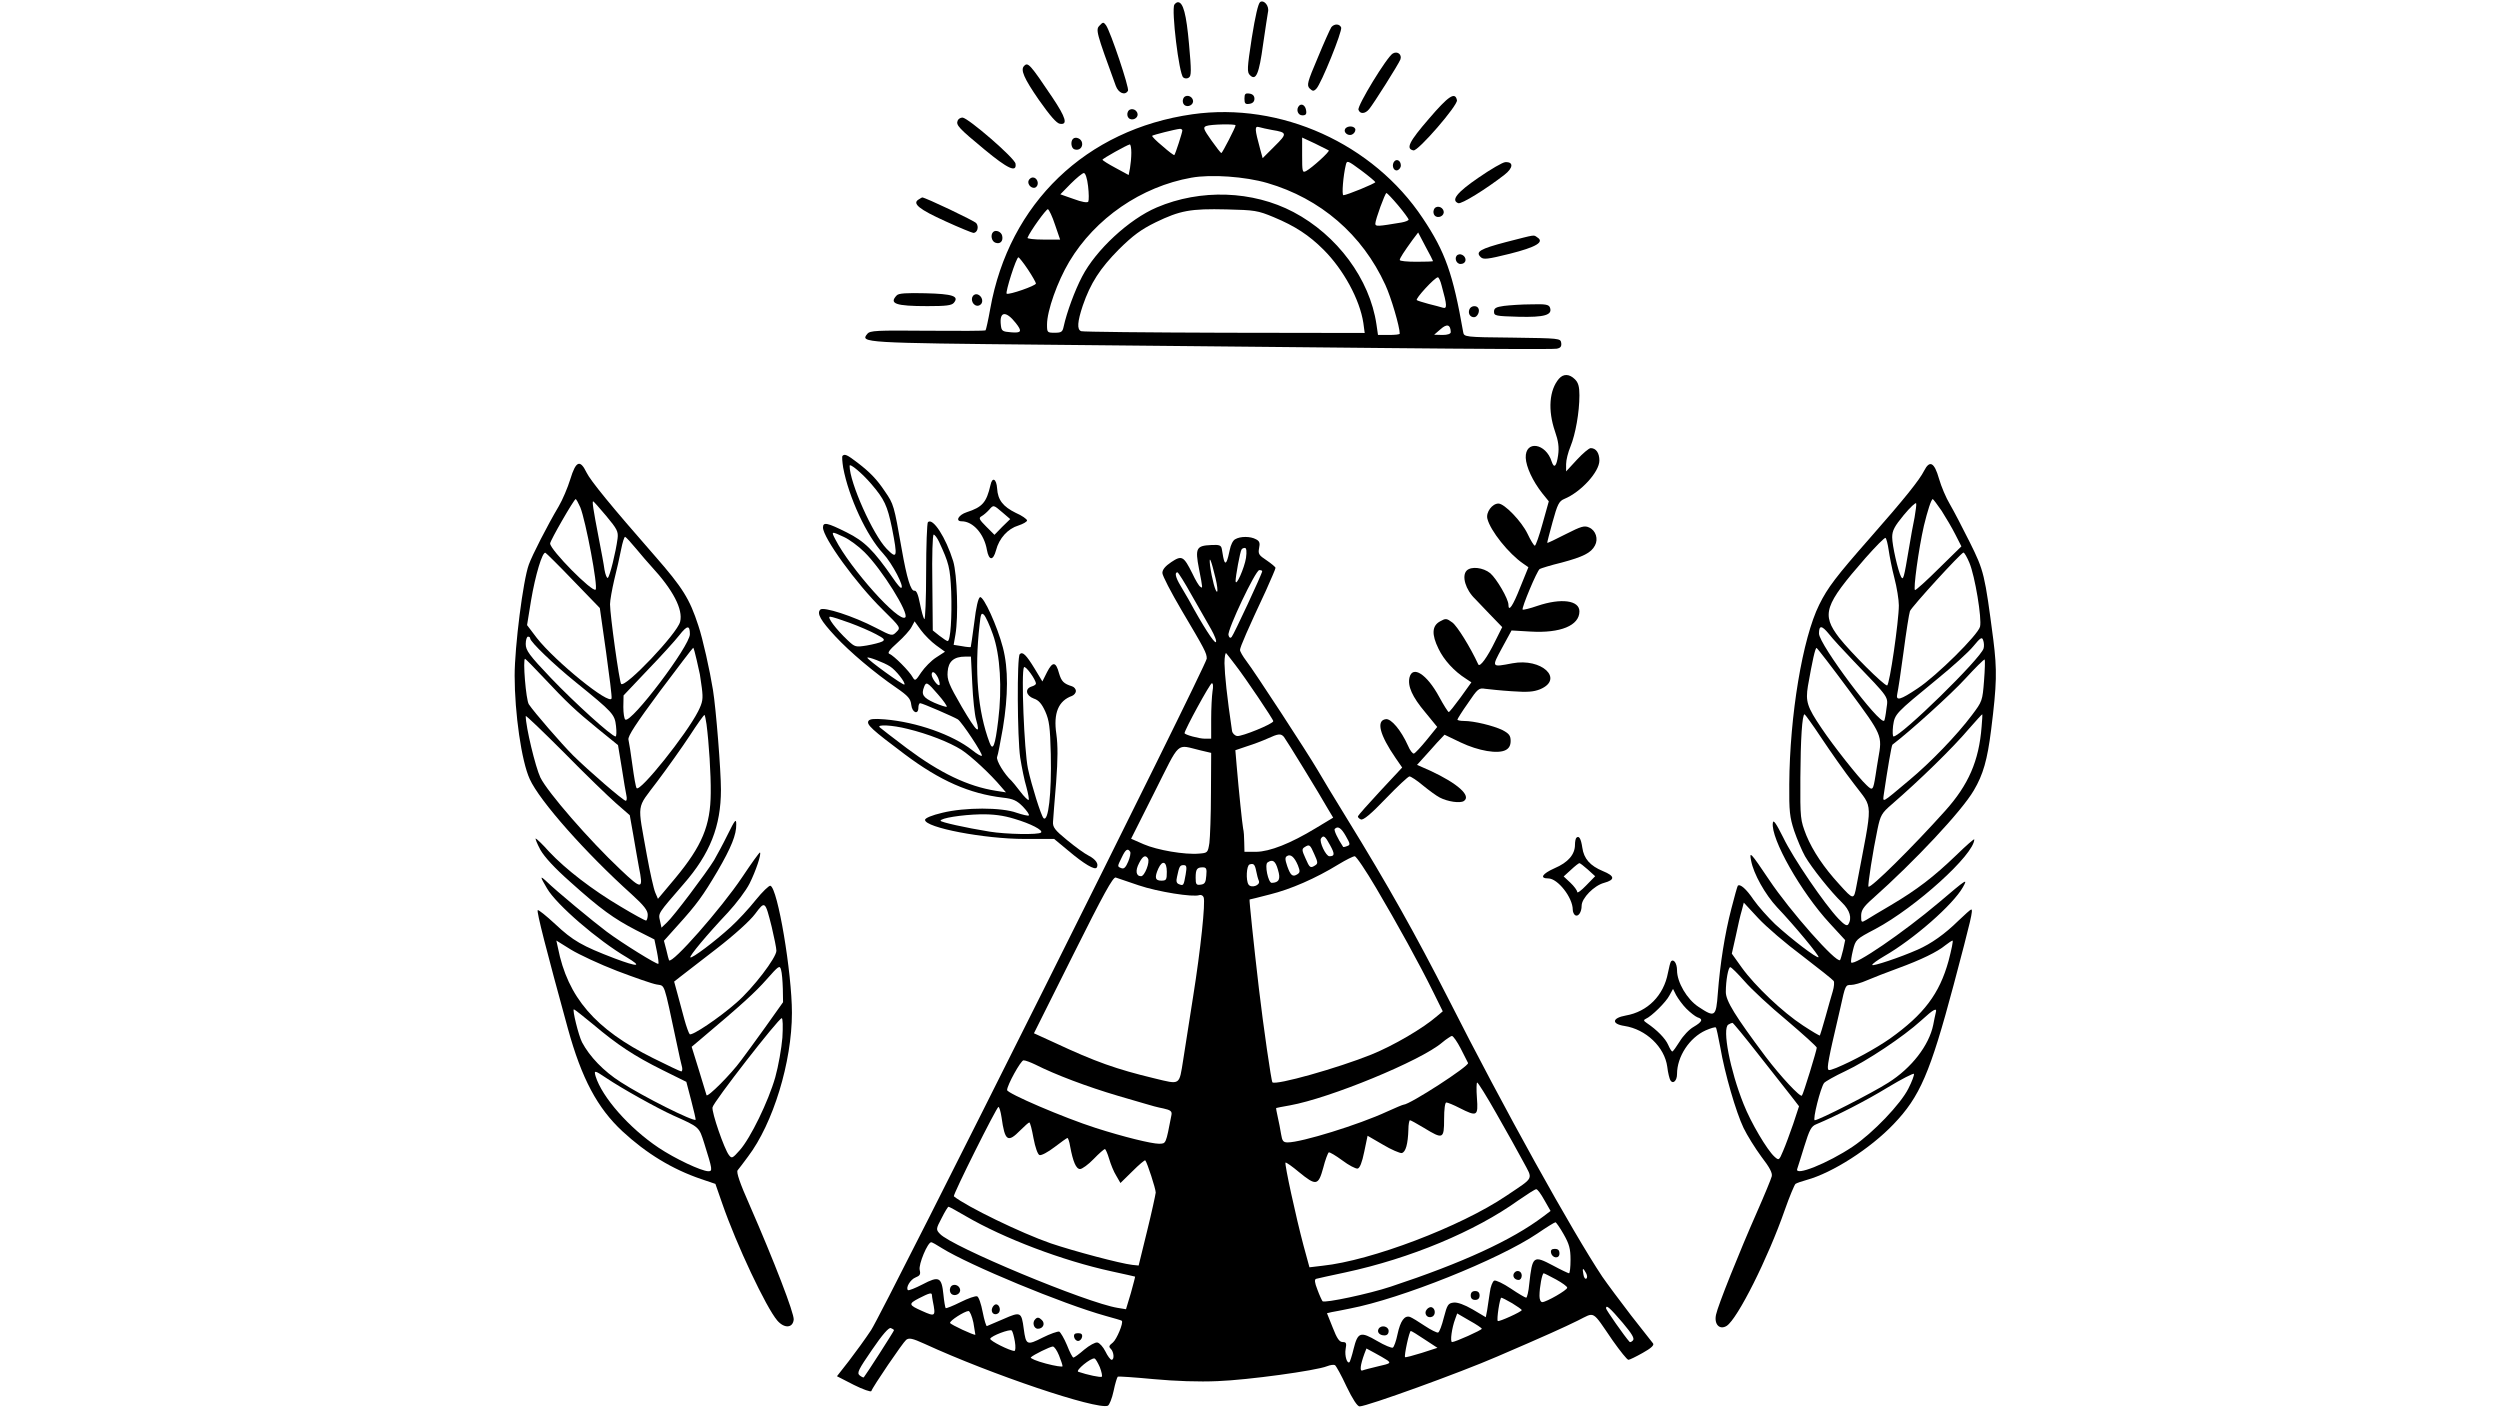 <?xml version="1.0" standalone="no"?>
<!DOCTYPE svg PUBLIC "-//W3C//DTD SVG 20010904//EN"
 "http://www.w3.org/TR/2001/REC-SVG-20010904/DTD/svg10.dtd">
<svg version="1.0" xmlns="http://www.w3.org/2000/svg"
 width="1127pt" height="635pt" viewBox="0 0 1127 635"
 preserveAspectRatio="xMidYMid meet">

<g transform="translate(0,635) scale(0.1,-0.1)"
fill="#000000" stroke="none">
<path d="M5681 6341 c-9 -6 -22 -62 -38 -162 -21 -137 -22 -155 -8 -168 27
-27 41 6 59 139 10 69 20 134 22 145 7 27 -17 57 -35 46z"/>
<path d="M5294 6329 c-14 -23 21 -313 40 -328 7 -6 18 -6 25 -1 12 7 12 31 1
152 -12 134 -26 188 -50 188 -5 0 -12 -5 -16 -11z"/>
<path d="M4958 6236 c-20 -19 -17 -29 72 -273 12 -33 42 -45 55 -22 7 11 -79
267 -99 295 -11 15 -14 15 -28 0z"/>
<path d="M6002 6228 c-5 -7 -33 -69 -61 -137 -48 -113 -51 -125 -37 -140 14
-13 18 -13 30 -1 22 22 118 260 112 276 -7 17 -30 18 -44 2z"/>
<path d="M6279 6109 c-26 -14 -162 -237 -155 -254 7 -20 30 -19 48 3 20 24
133 203 141 224 8 22 -13 39 -34 27z"/>
<path d="M4617 6053 c-18 -17 -1 -56 66 -153 50 -71 80 -106 95 -108 37 -6 27
28 -34 119 -100 149 -110 160 -127 142z"/>
<path d="M5610 5905 c0 -22 4 -26 23 -23 14 2 22 10 22 23 0 13 -8 21 -22 23
-19 3 -23 -1 -23 -23z"/>
<path d="M5334 5905 c-4 -9 -2 -21 4 -27 15 -15 44 -1 40 19 -4 23 -36 29 -44
8z"/>
<path d="M6441 5814 c-89 -103 -105 -135 -69 -142 21 -4 200 203 196 226 -8
40 -38 20 -127 -84z"/>
<path d="M5857 5874 c-16 -16 -7 -44 14 -44 15 0 20 5 17 22 -3 22 -19 33 -31
22z"/>
<path d="M5084 5845 c-4 -9 -2 -21 4 -27 15 -15 44 -1 40 19 -4 23 -36 29 -44
8z"/>
<path d="M5376 5835 c-480 -68 -827 -401 -912 -877 -9 -51 -19 -95 -21 -97 -2
-3 -119 -3 -261 -2 -232 2 -260 1 -272 -14 -34 -40 -17 -41 807 -49 434 -4
1123 -11 1532 -15 409 -4 754 -6 768 -3 18 3 23 10 21 26 -3 21 -7 21 -220 24
-216 2 -218 3 -222 25 -46 263 -81 362 -182 513 -224 337 -641 525 -1038 469z
m194 -50 c0 -9 -60 -125 -64 -125 -3 0 -23 26 -45 57 -36 51 -39 59 -23 65 20
8 132 10 132 3z m165 -21 c68 -11 69 -16 11 -73 l-54 -54 -11 40 c-25 92 -26
106 -5 100 10 -3 37 -9 59 -13z m-405 -2 c0 -9 -31 -105 -36 -111 -2 -2 -26
16 -53 40 -28 23 -49 44 -47 47 5 4 103 29 124 31 6 1 12 -3 12 -7z m660 -90
c6 -5 -76 -79 -102 -93 -17 -9 -18 -3 -18 71 l0 80 58 -27 c31 -15 59 -29 62
-31z m-890 -11 c0 -21 -3 -52 -6 -69 l-6 -31 -59 32 c-32 17 -59 34 -59 37 0
5 109 66 123 69 4 0 7 -16 7 -38z m1100 -132 c0 -6 -129 -59 -144 -59 -8 0 -1
88 11 137 5 21 8 20 69 -25 35 -26 63 -50 64 -53z m-1295 -18 c4 -33 4 -64 1
-70 -4 -6 -29 -2 -66 12 l-60 21 47 48 c26 26 53 48 59 48 7 0 15 -24 19 -59z
m808 14 c240 -70 428 -232 532 -459 26 -56 65 -189 65 -220 0 -4 -22 -6 -49
-6 l-49 0 -7 48 c-30 204 -177 402 -374 506 -184 97 -419 105 -616 21 -125
-53 -275 -192 -337 -312 -33 -63 -69 -161 -83 -225 -5 -24 -10 -28 -40 -28
-34 0 -35 1 -35 37 0 62 47 194 100 283 117 196 325 339 551 379 89 16 243 5
342 -24z m590 -101 c26 -31 47 -60 47 -64 0 -4 -15 -10 -32 -13 -108 -18 -118
-19 -118 -5 0 18 44 138 50 138 3 0 27 -25 53 -56z m-1547 -87 l23 -67 -75 0
c-42 0 -74 4 -72 8 11 29 85 131 92 129 5 -2 20 -33 32 -70z m986 34 c96 -40
159 -81 225 -147 89 -89 163 -224 179 -330 l6 -45 -632 1 c-348 1 -638 4 -646
7 -20 7 -17 43 7 115 35 102 78 168 163 254 64 63 99 89 166 122 110 53 156
62 320 58 126 -3 140 -5 212 -35z m718 -198 c0 -2 -34 -3 -75 -3 -41 0 -75 3
-75 8 0 8 19 37 58 91 l25 33 33 -63 c19 -35 34 -64 34 -66z m-1826 -38 c20
-30 36 -59 36 -63 0 -10 -121 -52 -132 -46 -7 5 43 164 53 164 3 0 23 -25 43
-55z m1865 -73 c25 -90 25 -105 5 -99 -10 3 -39 11 -64 17 -25 7 -49 14 -53
17 -9 5 81 103 95 103 4 0 12 -17 17 -38z m-1920 -168 c30 -38 26 -46 -21 -42
-39 3 -43 6 -46 31 -8 64 22 68 67 11z m1961 -41 c0 -8 -14 -13 -37 -13 l-38
1 29 25 c29 26 45 21 46 -13z"/>
<path d="M4317 5806 c-8 -20 5 -34 121 -130 105 -87 146 -106 140 -64 -3 25
-214 207 -239 208 -9 0 -19 -6 -22 -14z"/>
<path d="M6064 5769 c-9 -15 12 -33 30 -26 9 4 16 13 16 22 0 17 -35 21 -46 4z"/>
<path d="M4837 5724 c-12 -12 -8 -42 6 -47 21 -8 39 8 35 29 -3 19 -29 30 -41
18z"/>
<path d="M6287 5624 c-15 -15 -7 -45 11 -42 9 2 17 12 17 22 0 20 -16 31 -28
20z"/>
<path d="M6665 5549 c-98 -67 -125 -102 -91 -115 14 -5 123 62 208 128 40 31
42 59 4 57 -11 0 -66 -32 -121 -70z"/>
<path d="M4637 5536 c-8 -20 20 -43 35 -28 14 14 3 42 -16 42 -7 0 -16 -6 -19
-14z"/>
<path d="M4140 5450 c-28 -18 4 -44 121 -97 63 -29 120 -52 127 -53 18 0 26
28 13 44 -9 11 -232 117 -244 116 -1 0 -9 -5 -17 -10z"/>
<path d="M6464 5405 c-4 -9 -2 -21 4 -27 15 -15 44 -1 40 19 -4 23 -36 29 -44
8z"/>
<path d="M4477 5304 c-13 -13 -7 -42 10 -48 21 -8 36 6 31 30 -3 19 -29 30
-41 18z"/>
<path d="M6790 5259 c-118 -31 -140 -44 -115 -68 12 -12 30 -10 131 15 119 30
158 53 124 74 -18 12 -3 14 -140 -21z"/>
<path d="M6571 5201 c-17 -11 -7 -41 13 -41 22 0 30 20 15 36 -9 8 -19 10 -28
5z"/>
<path d="M4043 5019 c-37 -38 -6 -49 138 -49 84 0 109 3 119 15 25 30 -5 40
-128 43 -85 2 -120 0 -129 -9z"/>
<path d="M4392 5021 c-19 -11 -11 -45 11 -49 9 -2 20 4 23 13 9 21 -16 47 -34
36z"/>
<path d="M6780 4971 c-36 -5 -45 -10 -45 -26 0 -19 8 -20 110 -23 118 -3 155
8 142 42 -5 13 -20 16 -84 14 -43 0 -98 -4 -123 -7z"/>
<path d="M6624 4955 c-7 -18 3 -35 21 -35 15 0 28 27 19 41 -8 14 -34 11 -40
-6z"/>
<path d="M7028 4643 c-44 -51 -51 -142 -18 -238 15 -43 19 -71 14 -107 -7 -50
-18 -62 -29 -29 -26 84 -120 98 -117 17 2 -41 31 -104 74 -159 l30 -37 -28
-100 c-15 -55 -31 -100 -35 -100 -4 0 -19 24 -33 54 -27 56 -104 136 -131 136
-28 0 -57 -39 -50 -68 13 -54 96 -158 162 -203 l23 -16 -37 -91 c-33 -84 -53
-113 -53 -78 0 26 -53 117 -82 142 -32 26 -86 32 -106 12 -24 -24 -5 -87 38
-128 3 -3 31 -33 63 -66 l59 -61 -32 -64 c-35 -72 -69 -119 -76 -104 -36 78
-95 173 -117 189 -26 19 -30 19 -55 5 -37 -20 -39 -59 -7 -124 24 -50 70 -101
124 -135 l24 -16 -48 -67 c-27 -37 -51 -67 -54 -67 -3 0 -23 31 -44 70 -55
101 -119 142 -133 86 -9 -39 12 -87 71 -157 l54 -66 -47 -58 c-26 -32 -52 -60
-58 -62 -5 -2 -18 14 -27 36 -31 69 -76 123 -100 119 -44 -6 -28 -70 45 -176
l29 -42 -98 -105 c-54 -58 -99 -109 -101 -114 -2 -5 4 -11 13 -15 11 -4 45 24
112 94 53 55 101 100 107 100 6 0 34 -18 61 -41 27 -22 61 -47 75 -54 36 -19
92 -27 109 -16 35 23 -27 79 -152 137 l-59 26 29 32 c15 17 43 47 61 68 l34
36 73 -35 c80 -38 168 -53 203 -34 15 8 22 21 22 41 0 24 -7 33 -37 49 -42 20
-128 41 -173 41 -17 0 -30 3 -30 6 0 3 21 37 48 75 43 64 49 69 77 64 17 -2
71 -8 120 -11 71 -5 98 -3 128 9 109 46 7 142 -125 117 -95 -18 -95 -20 -47
69 l43 79 86 -5 c134 -8 220 27 220 91 0 50 -82 61 -189 25 -34 -12 -64 -19
-67 -17 -6 6 65 176 77 183 5 3 49 17 99 29 97 26 133 44 150 77 16 29 4 68
-26 81 -21 10 -35 6 -106 -30 -45 -23 -82 -41 -83 -39 -1 1 10 43 24 94 22 80
29 94 53 104 75 31 158 122 158 173 0 34 -15 56 -39 56 -8 0 -36 -24 -62 -52
l-49 -53 0 33 c0 18 9 54 20 80 22 54 40 153 40 230 0 39 -5 57 -20 72 -25 25
-52 26 -72 3z"/>
<path d="M3798 4295 c-3 -3 -1 -27 3 -53 25 -134 106 -308 180 -387 41 -44 99
-155 81 -155 -4 0 -20 19 -36 43 -88 127 -129 167 -209 207 -88 44 -107 48
-107 22 0 -46 149 -252 268 -369 83 -82 83 -82 63 -102 -19 -19 -20 -19 -93
19 -102 53 -236 96 -250 82 -17 -17 1 -49 68 -121 65 -70 175 -163 274 -231
55 -38 65 -50 68 -78 4 -35 32 -46 32 -12 0 11 4 20 8 20 10 0 150 -61 170
-73 18 -12 115 -158 108 -164 -3 -3 -22 8 -43 25 -89 70 -251 127 -394 139
-49 4 -68 2 -74 -7 -10 -16 15 -39 163 -150 160 -120 292 -178 444 -196 46 -5
62 -13 89 -40 18 -19 30 -36 27 -40 -3 -3 -28 3 -55 12 -68 25 -233 25 -335 0
-47 -11 -78 -24 -78 -32 0 -35 268 -86 449 -86 l133 0 64 -53 c71 -60 120 -89
128 -76 10 16 -4 37 -37 54 -18 9 -61 40 -97 70 -55 45 -65 58 -63 83 1 16 7
95 14 177 8 106 8 167 1 218 -14 94 9 150 71 172 9 4 17 13 17 22 0 9 -8 18
-17 21 -38 12 -48 22 -59 59 -14 53 -29 54 -54 5 l-21 -42 -35 58 c-38 62 -54
78 -67 65 -13 -13 -11 -377 2 -466 7 -44 19 -104 28 -133 8 -30 13 -56 10 -58
-2 -3 -20 14 -38 38 -18 24 -36 45 -39 48 -32 29 -71 93 -65 108 4 9 15 68 26
130 24 146 25 267 0 363 -25 96 -87 232 -103 227 -8 -3 -18 -45 -26 -114 -8
-60 -15 -110 -16 -111 -1 -1 -19 0 -39 4 l-38 6 8 46 c14 81 8 271 -10 331
-33 107 -92 198 -114 176 -4 -4 -8 -106 -8 -226 0 -120 -4 -215 -8 -211 -5 5
-13 36 -20 70 -8 42 -16 60 -25 58 -16 -2 -34 56 -57 187 -35 199 -36 203 -76
261 -36 54 -67 86 -123 129 -47 36 -58 41 -68 31z m130 -127 c59 -69 72 -97
93 -198 26 -133 24 -143 -24 -94 -62 64 -167 299 -167 374 0 14 57 -34 98 -82z
m-123 -239 c24 -11 66 -42 92 -68 79 -78 202 -276 184 -294 -27 -27 -248 220
-315 351 -20 38 -19 38 39 11z m428 -21 c45 -97 50 -116 55 -225 4 -112 -3
-223 -16 -223 -4 0 -20 11 -37 24 l-30 24 -2 216 c-2 120 1 216 6 216 5 0 16
-15 24 -32z m243 -418 c33 -92 42 -243 24 -387 -14 -116 -24 -141 -39 -101
-53 141 -69 323 -45 532 5 49 8 56 20 44 7 -7 26 -47 40 -88z m-645 52 c41
-15 94 -38 118 -51 38 -20 42 -25 28 -33 -10 -5 -41 -13 -70 -18 -50 -8 -53
-7 -85 23 -54 51 -96 107 -80 107 8 0 48 -13 89 -28z m389 -101 l40 -29 -40
-26 c-22 -14 -52 -45 -67 -67 -25 -38 -28 -40 -38 -23 -14 27 -87 100 -105
106 -11 4 -1 18 35 50 28 25 57 57 64 71 l14 26 28 -39 c16 -22 47 -53 69 -69z
m-208 -95 c27 -17 72 -75 65 -82 -5 -5 -167 112 -167 121 0 7 76 -22 102 -39z
m371 -78 c3 -68 11 -140 17 -161 22 -75 3 -58 -64 56 -59 102 -67 122 -64 159
3 46 28 68 79 68 l26 0 6 -122z m287 0 c0 -4 -9 -10 -20 -13 -31 -10 -25 -41
10 -54 22 -7 36 -23 52 -58 18 -41 22 -70 25 -193 4 -177 -11 -309 -33 -288
-11 12 -53 145 -70 223 -17 82 -31 435 -18 457 6 10 54 -56 54 -74z m-441 26
c6 -15 9 -29 6 -32 -7 -7 -34 29 -35 46 0 21 16 13 29 -14z m0 -75 c24 -27 41
-52 39 -55 -3 -2 -28 6 -56 18 -51 23 -60 37 -46 72 9 24 15 21 63 -35z m-137
-155 c91 -22 188 -60 242 -94 43 -28 131 -109 181 -169 l20 -23 -45 7 c-127
20 -252 80 -402 192 -62 47 -117 89 -122 94 -16 14 55 11 126 -7z m480 -405
c75 -22 132 -52 121 -62 -10 -11 -159 -8 -232 4 -111 18 -221 43 -221 49 0 12
95 27 179 29 59 1 104 -5 153 -20z"/>
<path d="M2571 4190 c-12 -39 -35 -93 -52 -122 -51 -86 -120 -221 -135 -263
-26 -70 -64 -371 -64 -501 0 -169 31 -386 68 -466 44 -98 252 -333 460 -520
55 -50 72 -72 72 -92 0 -14 -4 -26 -8 -26 -4 0 -56 28 -114 63 -127 75 -248
168 -323 248 -29 33 -57 59 -60 59 -3 0 6 -23 21 -51 19 -33 64 -82 134 -144
138 -124 197 -166 297 -218 l83 -42 11 -53 c6 -30 9 -55 7 -57 -5 -5 -162 92
-233 145 -59 44 -228 184 -272 227 -30 28 -29 22 3 -32 42 -73 230 -235 360
-311 72 -43 50 -44 -54 -5 -149 57 -189 80 -269 155 -41 38 -76 66 -79 63 -6
-5 39 -181 136 -534 62 -225 133 -358 246 -463 108 -100 225 -171 354 -215
l65 -22 31 -89 c64 -185 198 -469 248 -527 32 -37 70 -34 74 4 3 27 -88 263
-199 517 -44 99 -60 147 -54 156 6 7 27 35 47 62 113 149 198 426 198 648 0
181 -64 562 -97 573 -6 2 -36 -27 -66 -64 -30 -38 -81 -93 -113 -122 -71 -65
-175 -143 -182 -137 -5 6 72 99 170 203 37 40 81 98 97 130 28 56 54 133 47
140 -2 2 -38 -48 -80 -111 -95 -142 -317 -394 -330 -375 -1 2 -7 23 -12 46
l-11 42 61 68 c87 96 115 135 180 245 63 108 86 166 85 212 0 27 -5 22 -39
-47 -21 -43 -49 -94 -61 -115 -35 -57 -183 -254 -212 -280 l-25 -24 -7 32 c-8
34 -9 31 106 164 120 137 169 262 169 426 0 86 -22 364 -36 450 -14 87 -46
231 -66 290 -39 120 -70 170 -196 314 -198 226 -290 339 -308 376 -29 60 -48
52 -73 -30z m45 -127 c24 -59 81 -359 69 -371 -14 -14 -205 179 -205 208 0 13
108 200 115 200 3 0 12 -17 21 -37z m117 -39 c49 -59 55 -70 51 -102 -8 -61
-35 -171 -44 -177 -4 -3 -11 14 -15 37 -3 24 -15 86 -25 138 -27 140 -31 170
-26 170 2 0 29 -30 59 -66z m135 -148 c24 -29 54 -64 68 -79 98 -106 144 -194
130 -250 -13 -53 -248 -300 -266 -280 -8 9 -50 311 -50 359 0 17 9 67 19 110
11 44 25 105 31 137 6 31 14 57 18 57 4 -1 26 -25 50 -54z m-283 -144 l119
-123 28 -197 c15 -108 27 -203 25 -210 -6 -35 -254 166 -337 272 l-44 58 18
111 c19 113 51 221 65 215 4 -2 61 -58 126 -126z m525 -241 c0 -53 -264 -402
-291 -385 -5 3 -9 29 -9 57 l1 52 109 115 c61 63 125 134 142 156 36 46 48 47
48 5z m-720 -19 c0 -15 107 -118 205 -197 169 -137 176 -145 182 -198 3 -26 2
-47 -2 -47 -17 0 -184 151 -291 263 -99 104 -114 125 -114 154 0 18 5 33 10
33 6 0 10 -3 10 -8z m751 -99 c7 -32 13 -60 14 -63 1 -3 4 -30 9 -62 6 -49 4
-63 -17 -105 -53 -104 -261 -364 -277 -346 -4 4 -12 51 -19 103 -7 52 -15 104
-18 116 -3 16 34 72 142 218 81 108 148 196 150 196 2 0 9 -26 16 -57z m-693
-75 c110 -117 145 -150 248 -234 l90 -73 17 -103 c9 -57 18 -113 21 -125 3
-13 1 -23 -3 -23 -11 0 -168 136 -237 204 -53 53 -176 195 -200 231 -13 19
-28 205 -17 205 2 0 39 -37 81 -82z m329 -569 l62 -54 16 -90 c8 -49 20 -114
25 -143 21 -104 15 -105 -84 -11 -140 132 -327 347 -360 414 -22 46 -66 228
-66 277 0 5 78 -70 173 -165 94 -96 200 -198 234 -228z m408 356 c11 -85 20
-224 19 -310 -1 -147 -39 -238 -160 -384 l-78 -93 -12 28 c-7 16 -24 92 -38
169 -43 243 -49 204 46 331 46 61 112 154 147 207 35 54 65 96 67 94 2 -2 6
-21 9 -42z m294 -914 c11 -47 21 -95 21 -107 0 -31 -105 -169 -180 -234 -77
-68 -202 -152 -211 -142 -4 4 -15 34 -24 67 -9 33 -23 85 -31 115 l-15 55 28
22 c15 12 89 69 163 126 79 61 151 126 174 157 45 60 45 60 75 -59z m-697
-198 c79 -30 159 -58 178 -61 39 -8 30 19 90 -262 11 -52 22 -103 25 -112 2
-10 0 -18 -4 -18 -4 0 -61 27 -127 60 -261 130 -385 274 -429 498 l-7 32 66
-41 c36 -22 130 -66 208 -96z m747 -80 l1 -61 -81 -114 c-45 -62 -93 -129
-108 -148 -45 -62 -152 -169 -156 -157 -2 7 -18 58 -35 115 l-32 103 38 32
c190 160 249 214 300 272 55 62 59 65 65 43 4 -13 7 -51 8 -85z m-855 -161
c109 -92 186 -143 313 -206 l107 -53 22 -84 c12 -46 21 -85 20 -87 -10 -9
-236 104 -338 170 -77 49 -140 115 -174 179 -16 31 -45 149 -37 149 3 0 42
-31 87 -68z m853 -60 c-4 -48 -18 -128 -32 -178 -31 -109 -112 -275 -160 -329
-33 -37 -36 -39 -49 -22 -21 27 -78 192 -74 215 3 23 298 402 312 402 5 0 6
-38 3 -88z m-795 -181 c73 -49 231 -137 304 -170 118 -53 115 -50 139 -126 37
-118 38 -125 18 -125 -32 1 -149 56 -224 106 -133 89 -255 228 -284 322 -8 28
-5 28 47 -7z"/>
<path d="M8674 4228 c-21 -42 -90 -128 -244 -303 -153 -174 -191 -224 -229
-301 -75 -151 -133 -499 -135 -809 -1 -122 2 -149 22 -210 13 -38 35 -90 49
-115 30 -52 116 -160 167 -209 35 -34 46 -70 28 -98 -6 -9 -18 -2 -44 25 -63
66 -205 274 -249 366 -32 64 -45 83 -47 67 -11 -70 127 -314 257 -454 l69 -75
-9 -43 c-6 -24 -12 -45 -14 -47 -16 -16 -226 221 -320 362 -84 125 -90 131
-81 86 11 -59 63 -152 117 -210 80 -84 192 -220 187 -225 -7 -7 -123 82 -196
149 -32 31 -76 80 -97 110 -33 49 -61 73 -71 63 -2 -2 -15 -48 -29 -103 -30
-115 -51 -251 -61 -381 -8 -108 -13 -111 -87 -62 -52 34 -97 111 -97 165 0 31
-15 53 -27 40 -3 -3 -9 -26 -14 -52 -19 -102 -92 -175 -190 -192 -62 -11 -66
-38 -6 -47 97 -15 181 -95 193 -184 3 -27 10 -54 14 -61 12 -19 30 -2 30 28 0
79 56 164 129 197 23 10 43 16 46 13 3 -2 11 -42 20 -89 20 -118 71 -293 105
-364 16 -33 52 -91 80 -129 37 -48 51 -74 47 -89 -3 -12 -33 -85 -67 -162 -79
-179 -176 -421 -184 -461 -10 -44 16 -71 48 -51 49 32 186 305 262 523 21 60
43 112 48 117 6 4 29 12 51 18 116 32 286 141 391 251 119 124 165 231 271
628 79 298 89 340 79 340 -3 0 -29 -23 -58 -51 -61 -60 -122 -103 -183 -130
-79 -35 -205 -77 -205 -69 0 5 24 22 53 39 134 77 312 233 356 312 23 41 17
37 -109 -70 -161 -136 -379 -285 -395 -270 -2 3 1 27 8 55 12 48 13 50 101 96
182 97 446 336 446 404 0 4 -37 -28 -82 -72 -101 -97 -175 -154 -293 -224 -49
-29 -100 -59 -112 -67 -22 -13 -23 -12 -23 18 0 25 10 41 52 78 189 168 402
395 456 488 42 71 61 137 78 273 26 208 27 268 10 405 -39 298 -42 311 -106
440 -33 66 -73 143 -90 172 -17 28 -39 80 -49 115 -21 74 -42 85 -67 36z m79
-181 c19 -30 47 -77 62 -107 l27 -53 -100 -98 c-55 -55 -104 -99 -109 -99 -9
0 16 185 40 290 16 66 33 120 40 120 2 0 20 -24 40 -53z m-122 -29 c-6 -29
-18 -93 -26 -143 -22 -131 -25 -143 -35 -125 -14 27 -40 141 -40 178 0 30 10
49 52 100 29 35 54 58 56 53 2 -5 -2 -33 -7 -63z m-117 -147 c4 -28 15 -85 26
-127 11 -42 20 -98 20 -123 0 -70 -42 -361 -53 -361 -15 0 -165 150 -216 215
-81 106 -68 146 118 359 46 52 87 94 91 91 4 -3 10 -27 14 -54z m364 -58 c25
-59 57 -252 48 -288 -9 -37 -196 -222 -281 -278 -79 -53 -100 -59 -92 -24 3
12 16 96 28 187 12 91 25 174 29 185 7 19 229 262 241 264 4 1 16 -20 27 -46z
m-522 -443 c164 -171 156 -159 148 -215 -3 -27 -8 -52 -10 -54 -20 -21 -294
344 -294 393 0 38 12 38 44 -1 16 -21 67 -76 112 -123z m586 57 c-12 -45 -372
-397 -406 -397 -4 0 -5 21 -2 48 8 54 9 55 198 210 69 56 143 123 164 149 32
39 39 43 44 27 4 -10 5 -27 2 -37z m-607 -188 c151 -205 151 -203 132 -309 -3
-19 -9 -53 -12 -75 -11 -69 -13 -71 -41 -44 -35 32 -151 179 -203 257 -65 96
-72 120 -61 189 20 114 33 173 39 172 3 0 69 -86 146 -190z m609 42 c-7 -90
-8 -93 -54 -154 -68 -91 -188 -215 -283 -294 -130 -109 -120 -104 -114 -58 15
102 34 215 38 218 77 58 266 229 328 297 46 50 85 89 88 87 2 -3 1 -46 -3 -96z
m-733 -258 c40 -60 105 -153 147 -207 88 -118 86 -62 11 -459 -12 -65 -13 -65
-78 7 -69 75 -119 150 -148 220 -27 70 -28 74 -27 261 1 171 8 285 19 285 2 0
37 -48 76 -107z m722 50 c-12 -153 -59 -261 -164 -378 -147 -164 -336 -351
-346 -342 -4 5 20 161 41 260 13 62 19 72 63 110 128 111 275 254 352 345 30
34 55 62 57 62 1 0 0 -26 -3 -57z m-807 -1033 c73 -56 136 -106 140 -112 4 -5
2 -27 -4 -47 -6 -20 -21 -72 -33 -116 -12 -44 -24 -81 -25 -83 -1 -2 -35 18
-76 45 -92 60 -217 179 -276 261 l-45 63 18 80 c9 44 21 96 27 115 l9 35 65
-70 c36 -39 126 -116 200 -171z m658 -22 c-41 -148 -111 -241 -264 -350 -63
-44 -165 -100 -242 -132 -37 -14 -38 -14 -38 6 0 11 9 59 20 107 11 47 27 118
36 156 23 105 23 105 49 105 13 0 45 9 72 21 26 11 89 36 139 54 104 38 178
74 214 104 14 11 28 20 32 21 4 0 -5 -42 -18 -92z m-920 -91 c30 -35 116 -115
191 -177 74 -63 135 -118 135 -123 0 -11 -61 -211 -67 -216 -7 -9 -96 86 -164
176 -137 183 -179 251 -179 291 0 52 11 112 20 112 5 0 33 -28 64 -63z m-262
-124 c18 -18 40 -35 50 -39 27 -8 22 -20 -17 -43 -20 -11 -48 -41 -63 -66 -15
-24 -30 -45 -33 -45 -4 0 -12 14 -19 30 -12 28 -50 67 -96 98 -15 10 -16 14
-5 19 26 11 92 76 107 106 l16 29 14 -28 c9 -16 29 -44 46 -61z m1124 -20 c-2
-10 -8 -34 -11 -53 -19 -93 -98 -195 -203 -261 -70 -45 -313 -169 -331 -169
-11 0 26 147 42 168 6 7 48 31 95 53 98 46 263 156 342 228 59 54 74 61 66 34z
m-801 -184 c61 -77 127 -162 148 -188 l37 -48 -26 -79 c-15 -43 -35 -98 -46
-123 -18 -43 -19 -43 -39 -25 -33 30 -106 153 -139 237 -61 152 -97 340 -69
358 8 5 16 8 19 8 3 0 55 -63 115 -140z m678 -156 c-34 -69 -160 -201 -251
-262 -112 -75 -264 -136 -250 -100 3 8 17 54 32 102 23 74 31 90 54 99 93 39
222 105 322 166 63 38 116 65 118 61 2 -5 -9 -35 -25 -66z"/>
<path d="M4465 4163 c-18 -78 -36 -99 -107 -122 -37 -12 -53 -41 -23 -41 52 0
102 -58 114 -129 9 -49 28 -50 41 -2 14 55 54 98 101 112 21 7 39 17 39 23 -1
6 -23 22 -51 34 -57 28 -81 58 -84 110 -3 44 -22 54 -30 15z m54 -123 l35 -30
-36 -35 -35 -36 -37 37 c-33 33 -35 39 -21 47 9 5 24 18 33 28 21 24 20 24 61
-11z"/>
<path d="M5568 3919 c-10 -5 -20 -26 -24 -47 -4 -20 -10 -44 -14 -52 -8 -15
-13 -4 -22 55 -3 17 -11 20 -48 18 -67 -3 -73 -14 -55 -107 18 -92 17 -89 6
-81 -6 3 -22 30 -36 60 -39 78 -47 83 -95 51 -27 -18 -40 -34 -40 -49 0 -12
39 -87 86 -167 106 -179 114 -194 114 -219 0 -28 -1456 -2940 -1513 -3027 -25
-38 -70 -100 -100 -139 l-54 -69 76 -39 c42 -21 77 -33 79 -28 6 19 142 219
157 231 13 10 28 7 83 -18 300 -138 775 -298 826 -279 7 3 19 33 26 66 7 34
16 63 19 65 3 2 76 -3 161 -11 97 -9 205 -13 290 -9 135 5 442 47 492 67 15 6
31 8 36 5 5 -3 29 -46 52 -96 28 -58 49 -90 59 -90 33 0 453 152 621 225 221
95 300 131 363 162 79 39 61 50 157 -90 34 -48 65 -87 71 -87 5 0 34 14 64 31
38 21 53 35 47 43 -5 6 -49 63 -99 126 -49 64 -108 143 -130 175 -133 200
-442 755 -695 1255 -147 288 -270 508 -456 810 -56 91 -116 190 -133 220 -42
72 -285 445 -321 491 -15 20 -28 42 -28 49 0 13 36 95 117 268 23 52 43 97 43
102 0 4 -18 19 -40 34 -35 23 -39 29 -34 55 5 23 2 32 -14 40 -25 14 -71 14
-94 0z m49 -84 c-7 -45 -46 -134 -47 -104 0 20 20 132 27 142 2 4 9 7 15 7 7
0 9 -16 5 -45z m-137 -93 c7 -29 10 -56 7 -59 -7 -6 -24 58 -32 117 -6 53 5
26 25 -58z m210 33 c0 -11 -129 -288 -138 -297 -6 -6 -11 -3 -14 9 -6 23 122
293 139 293 7 0 13 -2 13 -5z m-318 -108 c32 -56 71 -125 88 -154 16 -29 26
-54 21 -58 -8 -4 -58 73 -122 191 -10 17 -27 46 -38 65 -21 35 -27 59 -13 59
4 -1 33 -47 64 -103z m198 -316 c45 -58 170 -244 170 -252 0 -12 -142 -70
-163 -67 -11 2 -21 12 -23 23 -23 156 -33 253 -34 305 0 29 4 50 8 45 5 -6 24
-30 42 -54z m-104 -118 c-3 -21 -6 -77 -6 -125 l0 -88 -29 0 c-26 0 -91 18
-91 25 0 14 115 225 123 225 6 0 7 -15 3 -37z m322 -205 c11 -14 162 -260 198
-324 l24 -40 -78 -47 c-115 -70 -208 -106 -269 -107 l-53 0 -1 43 c0 23 -2 51
-5 62 -4 21 -19 165 -29 282 l-6 71 53 18 c29 9 71 25 93 35 48 22 59 23 73 7z
m-375 -61 l47 -11 -1 -180 c0 -100 -4 -201 -7 -226 -7 -44 -8 -45 -46 -48 -65
-6 -190 16 -250 42 l-57 25 106 211 c119 236 94 214 208 187z m654 -386 c20
-35 21 -40 6 -45 -9 -4 -17 -5 -18 -4 -25 38 -43 76 -38 81 14 15 29 5 50 -32z
m-71 -41 c22 -40 21 -50 -3 -50 -16 0 -47 66 -38 80 11 17 19 11 41 -30z m-71
-41 c16 -35 17 -42 4 -50 -22 -14 -25 -12 -44 32 -16 35 -17 42 -4 50 22 14
25 12 44 -32z m-830 11 c3 -5 -1 -25 -9 -44 -11 -26 -19 -34 -30 -30 -20 8
-20 6 1 49 17 36 27 43 38 25z m756 -61 c10 -26 10 -32 -2 -40 -22 -14 -31 -6
-46 36 -10 30 -11 40 -1 46 16 10 33 -4 49 -42z m-676 31 c10 -16 -15 -80 -31
-80 -23 0 -27 25 -9 59 16 32 29 39 40 21z m1028 -132 c98 -166 197 -346 258
-470 l43 -87 -25 -21 c-64 -56 -198 -134 -297 -174 -151 -61 -432 -140 -446
-125 -5 5 -41 253 -61 424 -23 196 -44 399 -42 400 1 0 43 10 92 23 93 23 206
72 310 136 33 20 65 36 72 36 7 0 50 -64 96 -142z m-442 81 c13 -42 5 -58 -28
-59 -16 0 -33 83 -19 92 23 16 36 7 47 -33z m-501 -9 c0 -36 -2 -40 -25 -40
-28 0 -31 15 -13 55 18 39 38 32 38 -15z m403 3 c3 -16 8 -35 12 -44 8 -20
-35 -35 -47 -16 -12 19 -9 85 5 90 18 6 24 1 30 -30z m-318 -15 c-9 -51 -10
-52 -30 -44 -11 4 -14 13 -9 33 10 48 13 53 30 53 13 0 15 -7 9 -42z m93 -5
c-2 -31 -7 -39 -25 -41 -20 -3 -23 1 -23 31 0 39 6 47 32 47 16 0 19 -6 16
-37z m-305 -44 c85 -29 247 -55 274 -44 8 2 16 -2 19 -10 9 -22 -14 -238 -47
-445 -16 -102 -36 -231 -45 -287 -19 -118 -11 -113 -131 -84 -170 41 -264 74
-450 161 l-92 42 177 354 c136 272 180 353 192 348 8 -3 55 -19 103 -35z
m1452 -736 c16 -32 31 -61 33 -65 7 -13 -263 -188 -291 -188 -3 0 -37 -14 -74
-31 -127 -59 -386 -139 -448 -139 -20 0 -25 6 -30 38 -3 20 -10 55 -15 77 -5
21 -8 40 -7 40 1 1 29 6 62 12 179 32 590 201 686 283 19 16 39 29 44 30 6 0
24 -26 40 -57z m-1918 -72 c91 -46 234 -100 373 -141 41 -12 95 -28 120 -35
25 -8 63 -18 85 -22 32 -7 39 -13 36 -29 -26 -134 -24 -129 -56 -130 -34 0
-160 31 -285 71 -144 46 -400 156 -400 171 0 22 62 134 74 134 9 0 32 -9 53
-19z m2080 -223 c45 -79 99 -175 120 -215 44 -83 52 -67 -77 -154 -206 -139
-609 -292 -828 -315 l-59 -7 -27 99 c-34 128 -86 367 -81 373 3 2 30 -17 61
-43 77 -63 87 -61 109 19 9 36 21 67 25 70 4 2 31 -14 61 -36 29 -22 60 -38
69 -37 10 2 20 27 30 76 l15 72 69 -40 c38 -23 77 -39 85 -38 18 4 28 41 30
106 0 23 4 42 7 42 4 0 32 -16 64 -35 85 -52 90 -50 90 40 0 45 4 75 10 75 6
0 33 -11 60 -25 79 -40 84 -37 78 45 -3 39 -2 70 1 70 4 0 44 -64 88 -142z
m-2232 -15 c15 -108 28 -116 85 -58 19 19 37 35 40 35 4 0 12 -32 19 -71 8
-42 19 -73 27 -76 8 -3 38 13 68 36 29 22 55 41 58 41 3 0 9 -17 12 -37 13
-70 27 -103 45 -103 9 0 37 20 61 45 24 25 47 45 51 45 3 0 12 -20 19 -44 7
-24 21 -59 32 -76 l19 -33 54 53 c30 30 56 52 58 49 9 -11 47 -128 47 -145 -1
-10 -18 -89 -39 -174 l-38 -155 -29 3 c-53 6 -264 62 -367 97 -133 46 -380
166 -437 212 -6 5 193 403 201 403 4 0 10 -21 14 -47z m2447 -373 l28 -49 -33
-25 c-142 -107 -364 -209 -687 -316 -99 -33 -298 -75 -308 -66 -3 4 -14 27
-23 52 -13 33 -14 46 -6 49 7 2 66 15 132 29 293 63 585 185 780 325 39 27 75
50 80 50 6 1 22 -22 37 -49z m-2609 -72 c173 -101 437 -201 657 -249 58 -13
106 -23 107 -24 1 0 -8 -34 -19 -74 l-22 -73 -37 6 c-139 22 -751 277 -802
334 -18 19 -18 22 8 71 14 28 28 51 31 51 3 0 38 -19 77 -42z m2696 -82 c25
-44 31 -65 31 -115 0 -33 -3 -61 -7 -61 -5 1 -37 16 -72 35 -89 47 -93 44
-107 -82 -3 -35 -10 -63 -14 -63 -4 0 -35 18 -69 41 -34 23 -68 39 -75 36 -7
-3 -17 -27 -20 -54 -4 -26 -9 -62 -12 -80 l-6 -31 -59 35 c-38 22 -69 33 -86
31 -25 -3 -29 -10 -44 -67 -9 -36 -20 -66 -26 -68 -5 -2 -33 12 -60 30 -28 19
-58 37 -66 40 -25 9 -44 -17 -57 -78 -6 -30 -16 -57 -21 -60 -5 -3 -37 10 -71
30 -75 44 -87 40 -106 -36 -7 -30 -16 -56 -18 -59 -11 -11 -23 28 -18 58 5 27
3 32 -13 32 -15 0 -26 16 -45 65 l-26 65 21 5 c12 2 49 9 82 16 230 44 672
221 845 338 41 28 78 51 82 51 3 0 20 -24 37 -54z m-2804 -62 c125 -78 548
-253 739 -306 39 -11 72 -20 73 -22 9 -8 -23 -84 -40 -98 -18 -14 -20 -19 -9
-29 14 -15 16 -49 3 -49 -5 0 -18 17 -28 38 -10 20 -26 38 -36 40 -9 2 -36
-13 -59 -32 -23 -20 -45 -36 -49 -36 -4 0 -17 25 -29 56 -13 31 -29 58 -35 61
-7 2 -41 -10 -75 -27 -71 -36 -75 -34 -85 40 -10 76 -14 78 -91 44 -37 -16
-71 -30 -75 -32 -3 -2 -12 27 -19 63 -7 37 -18 69 -25 71 -7 3 -41 -9 -75 -26
-34 -17 -64 -29 -67 -27 -2 3 -7 30 -10 61 -8 79 -20 85 -94 46 -33 -17 -63
-29 -66 -26 -11 11 11 48 34 57 20 8 24 14 19 34 -6 25 36 125 52 125 4 0 25
-12 47 -26z m2905 -113 c6 -11 6 -22 1 -25 -5 -3 -11 5 -13 19 -6 30 -2 32 12
6z m-135 -29 c27 -15 50 -31 50 -37 0 -11 -93 -64 -112 -65 -8 0 -13 12 -13
28 0 40 12 102 19 102 3 0 28 -13 56 -28z m-2814 -69 c0 -5 2 -17 4 -28 14
-70 12 -72 -48 -45 -61 27 -63 32 -15 57 47 24 58 27 59 16z m2616 -38 c23
-14 43 -28 43 -31 0 -7 -103 -54 -108 -49 -6 6 9 105 16 105 3 0 25 -11 49
-25z m498 -88 c42 -50 55 -71 46 -80 -6 -6 -12 -9 -15 -6 -22 24 -106 144
-106 151 0 18 17 3 75 -65z m-2927 1 c5 -29 9 -54 9 -55 -5 -4 -112 46 -114
53 -3 10 65 53 83 54 6 0 16 -24 22 -52z m2292 -28 c0 -6 -120 -60 -134 -60
-10 0 -1 65 14 104 l9 25 55 -32 c31 -17 56 -34 56 -37z m-2650 -7 c0 -4 -127
-202 -136 -212 -2 -2 -10 2 -19 9 -13 11 -5 26 56 115 47 69 76 102 85 98 8
-3 14 -7 14 -10z m545 -50 c4 -24 3 -43 -2 -43 -20 0 -112 46 -109 55 4 13 89
45 97 37 4 -4 10 -26 14 -49z m1847 9 l58 -38 -71 -23 c-39 -12 -72 -21 -75
-19 -5 6 19 118 26 118 3 0 31 -17 62 -38z m-1648 -72 c9 -22 16 -44 16 -49 0
-4 -34 1 -75 12 -42 11 -72 24 -68 28 12 12 86 48 99 49 7 0 19 -18 28 -40z
m1480 -22 c17 -13 13 -15 -40 -27 -33 -8 -65 -16 -72 -19 -13 -5 -10 24 9 76
l9 23 37 -20 c21 -11 46 -26 57 -33z m-1296 -31 c8 -21 12 -40 9 -43 -4 -5
-65 8 -106 22 -15 5 57 64 73 60 5 -1 15 -19 24 -39z"/>
<path d="M6992 703 c5 -26 38 -29 38 -4 0 15 -6 21 -21 21 -14 0 -19 -5 -17
-17z"/>
<path d="M6825 610 c-8 -14 3 -30 21 -30 8 0 14 9 14 20 0 21 -24 28 -35 10z"/>
<path d="M6630 510 c0 -13 7 -20 20 -20 13 0 20 7 20 20 0 13 -7 20 -20 20
-13 0 -20 -7 -20 -20z"/>
<path d="M6432 447 c-15 -17 1 -42 23 -33 18 6 17 37 -1 43 -6 2 -16 -2 -22
-10z"/>
<path d="M6215 360 c-9 -15 4 -30 26 -30 12 0 19 7 19 20 0 21 -33 29 -45 10z"/>
<path d="M4284 545 c-4 -9 -2 -21 4 -27 15 -15 44 -1 40 19 -4 23 -36 29 -44
8z"/>
<path d="M4473 454 c-8 -20 8 -36 26 -25 15 10 8 41 -9 41 -6 0 -13 -7 -17
-16z"/>
<path d="M4667 403 c-15 -14 -7 -43 12 -43 23 0 34 23 18 39 -13 13 -21 14
-30 4z"/>
<path d="M4842 323 c2 -10 10 -18 18 -18 8 0 16 8 18 18 2 12 -3 17 -18 17
-15 0 -20 -5 -18 -17z"/>
<path d="M7106 2573 c-3 -3 -6 -17 -6 -31 0 -44 -31 -80 -92 -106 -56 -25 -69
-46 -28 -46 42 0 110 -86 110 -141 0 -10 5 -21 11 -25 14 -8 29 14 29 43 0 34
56 91 101 103 51 14 49 31 -5 53 -58 24 -86 56 -93 106 -6 41 -15 56 -27 44z
m52 -143 l33 -30 -41 -42 c-22 -23 -40 -36 -40 -29 0 7 -14 26 -31 42 l-30 28
33 30 c18 17 35 30 38 30 3 0 20 -13 38 -29z"/>
</g>
</svg>
